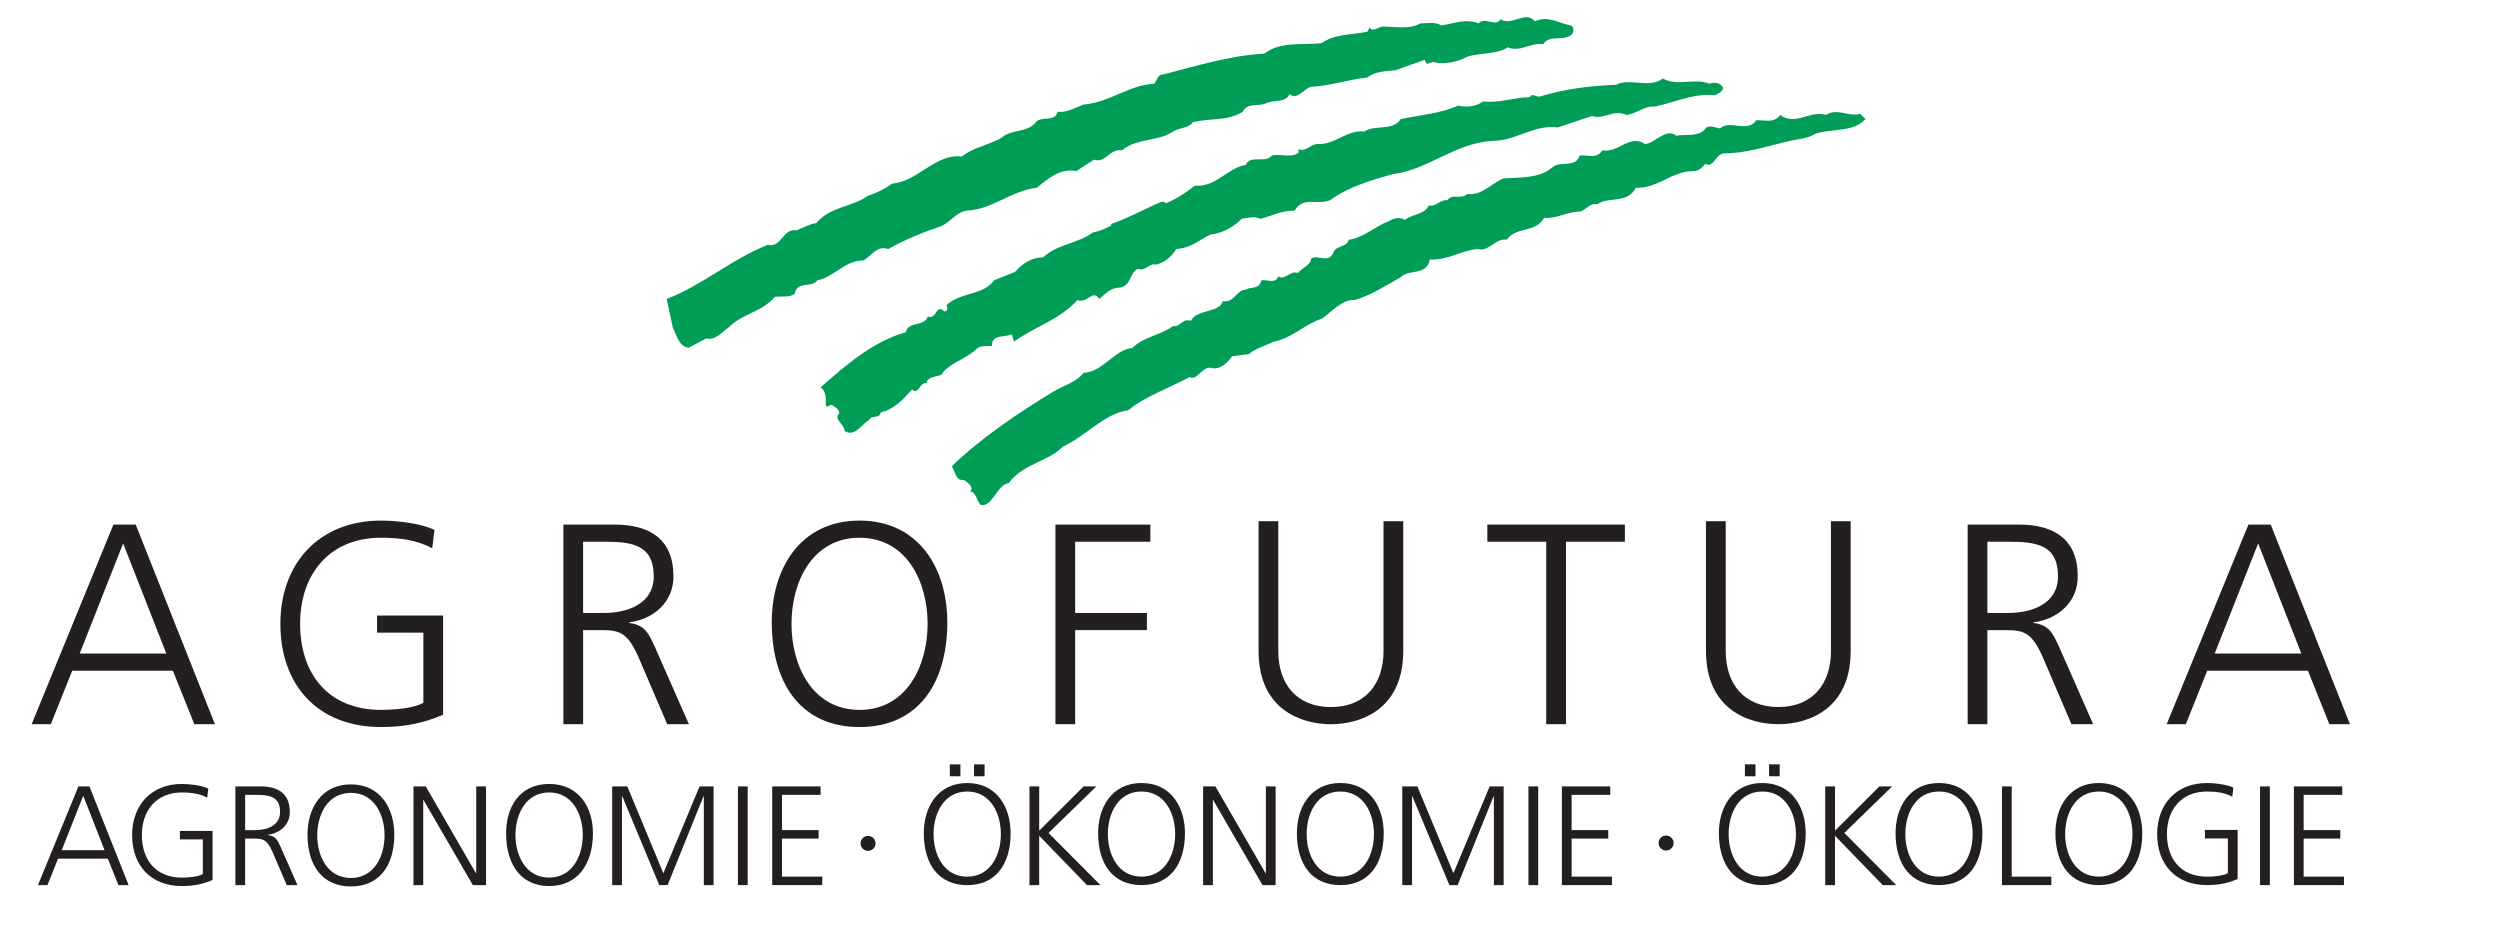 <?xml version="1.0" encoding="utf-8"?>
<!-- Generator: Adobe Illustrator 15.1.0, SVG Export Plug-In . SVG Version: 6.00 Build 0)  -->
<!DOCTYPE svg PUBLIC "-//W3C//DTD SVG 1.1//EN" "http://www.w3.org/Graphics/SVG/1.1/DTD/svg11.dtd">
<svg version="1.1" id="Layer_1" xmlns="http://www.w3.org/2000/svg" xmlns:xlink="http://www.w3.org/1999/xlink" x="0px" y="0px"
	 width="197px" height="74px" viewBox="0 0 197 74" style="enable-background:new 0 0 197 74;" xml:space="preserve">
<style type="text/css">
<![CDATA[
	.st0{fill:#231F20;}
	.st1{fill:#009D57;}
]]>
</style>
<path class="st0" d="M8.938,41.338h1.757l6.241,15.729h-1.623l-1.69-4.215H5.692l-1.689,4.215h-1.51L8.938,41.338z M9.704,42.824
	L6.279,51.5h6.827L9.704,42.824z"/>
<path class="st0" d="M33.36,49.855h-3.65v-1.352h5.205v7.818c-1.6,0.699-3.155,0.969-4.89,0.969c-4.957,0-7.931-3.268-7.931-8.133
	c0-4.777,3.064-8.135,7.931-8.135c1.194,0,3.154,0.203,4.213,0.744l-0.18,1.441c-1.217-0.676-2.659-0.834-4.033-0.834
	c-4.079,0-6.376,2.885-6.376,6.783c0,3.965,2.23,6.781,6.376,6.781c0.969,0,2.591-0.111,3.335-0.562V49.855z"/>
<path class="st0" d="M44.395,41.338h4.056c2.793,0,4.619,1.195,4.619,4.078c0,2.027-1.555,3.379-3.492,3.627v0.047
	c1.262,0.158,1.532,0.834,2.028,1.893l2.681,6.084h-1.712l-2.276-5.318c-0.901-2.027-1.577-2.096-3.064-2.096h-1.285v7.414h-1.555
	V41.338z M45.949,48.301h1.645c1.825,0,3.92-0.697,3.92-2.885c0-2.568-1.825-2.727-3.966-2.727h-1.6V48.301z"/>
<path class="st0" d="M67.732,41.023c4.732,0,6.962,3.875,6.917,8.135c-0.045,4.82-2.388,8.133-6.917,8.133
	c-4.529,0-6.872-3.312-6.917-8.133C60.771,44.898,63,41.023,67.732,41.023z M62.37,49.158c0,3.334,1.667,6.781,5.362,6.781
	s5.363-3.447,5.363-6.781c0-3.336-1.667-6.783-5.363-6.783S62.37,45.822,62.37,49.158z"/>
<path class="st0" d="M83.168,41.338h7.481v1.352h-5.926v5.611h5.654v1.352h-5.654v7.414h-1.556V41.338z"/>
<path class="st0" d="M110.576,51.301c0,4.643-3.402,5.768-5.701,5.768s-5.701-1.125-5.701-5.768V41.07h1.555v10.23
	c0,2.568,1.42,4.416,4.146,4.416s4.146-1.848,4.146-4.416V41.07h1.555V51.301z"/>
<path class="st0" d="M121.844,42.689h-4.641v-1.352h10.838v1.352h-4.643v14.377h-1.555V42.689z"/>
<path class="st0" d="M145.832,51.297c0,4.643-3.402,5.77-5.701,5.77c-2.297,0-5.699-1.127-5.699-5.77V41.068h1.555v10.229
	c0,2.568,1.42,4.416,4.145,4.416c2.729,0,4.146-1.848,4.146-4.416V41.068h1.555V51.297z"/>
<path class="st0" d="M155.051,41.338h4.055c2.795,0,4.621,1.195,4.621,4.078c0,2.027-1.557,3.379-3.494,3.627v0.047
	c1.262,0.158,1.533,0.834,2.029,1.893l2.68,6.084h-1.713l-2.275-5.318c-0.9-2.027-1.576-2.096-3.062-2.096h-1.285v7.414h-1.555
	V41.338z M156.605,48.301h1.645c1.826,0,3.92-0.697,3.92-2.885c0-2.568-1.824-2.727-3.965-2.727h-1.6V48.301z"/>
<path class="st0" d="M177.176,41.338h1.758l6.242,15.729h-1.623l-1.689-4.215h-7.932l-1.689,4.215h-1.51L177.176,41.338z
	 M177.943,42.824l-3.426,8.676h6.828L177.943,42.824z"/>
<g>
	<path class="st0" d="M6.179,61.969h0.869l3.086,7.777H9.333l-0.836-2.082H4.574l-0.835,2.082H2.992L6.179,61.969z M6.558,62.705
		l-1.694,4.289h3.377L6.558,62.705z"/>
	<path class="st0" d="M15.982,66.145h-1.805v-0.668h2.574v3.865c-0.792,0.346-1.561,0.479-2.418,0.479
		c-2.452,0-3.923-1.615-3.923-4.021c0-2.361,1.516-4.023,3.923-4.023c0.59,0,1.56,0.1,2.083,0.369l-0.089,0.711
		c-0.602-0.332-1.314-0.41-1.994-0.41c-2.017,0-3.154,1.426-3.154,3.354c0,1.961,1.103,3.355,3.154,3.355
		c0.479,0,1.281-0.057,1.649-0.281V66.145z"/>
	<path class="st0" d="M18.548,61.969h2.006c1.382,0,2.285,0.59,2.285,2.018c0,1.002-0.769,1.672-1.728,1.793v0.023
		c0.624,0.078,0.758,0.41,1.003,0.936l1.326,3.008h-0.847l-1.125-2.629c-0.446-1.002-0.78-1.037-1.516-1.037h-0.635v3.666h-0.769
		V61.969z M19.317,65.412h0.813c0.903,0,1.939-0.346,1.939-1.426c0-1.271-0.903-1.35-1.961-1.35h-0.791V65.412z"/>
	<path class="st0" d="M27.651,61.809c2.34,0,3.443,1.918,3.42,4.023c-0.022,2.385-1.181,4.021-3.42,4.021
		c-2.24,0-3.398-1.637-3.421-4.021C24.208,63.727,25.311,61.809,27.651,61.809z M24.999,65.832c0,1.648,0.825,3.354,2.652,3.354
		c1.827,0,2.652-1.705,2.652-3.354c0-1.65-0.825-3.354-2.652-3.354C25.824,62.479,24.999,64.182,24.999,65.832z"/>
	<path class="st0" d="M32.581,61.969h0.969l3.956,6.842h0.022v-6.842h0.769v7.777h-1.036l-3.889-6.707H33.35v6.707h-0.769V61.969z"
		/>
	<path class="st0" d="M43.271,61.775c2.34,0,3.475,1.844,3.452,3.949c-0.022,2.385-1.212,4.096-3.452,4.096
		c-2.239,0-3.368-1.711-3.39-4.096C39.858,63.619,40.931,61.775,43.271,61.775z M40.618,65.799c0,1.648,0.825,3.355,2.652,3.355
		s2.652-1.707,2.652-3.355s-0.825-3.354-2.652-3.354S40.618,64.15,40.618,65.799z"/>
	<path class="st0" d="M48.24,61.969h1.192l2.841,6.842l2.853-6.842h1.104v7.777h-0.769v-7.008h-0.023l-2.83,7.008h-0.658
		l-2.919-7.008h-0.022v7.008H48.24V61.969z"/>
	<path class="st0" d="M58.149,61.969h0.769v7.777h-0.769V61.969z"/>
	<path class="st0" d="M60.851,61.969h3.811v0.668H61.62v2.775h2.885v0.668H61.62v2.998h3.175v0.668h-3.944V61.969z"/>
</g>
<g>
	<path class="st0" d="M76.216,61.703c2.34,0,3.443,1.918,3.421,4.023c-0.022,2.385-1.182,4.023-3.421,4.023
		c-2.24,0-3.399-1.639-3.421-4.023C72.773,63.621,73.876,61.703,76.216,61.703z M73.564,65.727c0,1.648,0.824,3.355,2.652,3.355
		c1.827,0,2.652-1.707,2.652-3.355s-0.825-3.354-2.652-3.354C74.388,62.373,73.564,64.078,73.564,65.727z M74.845,60.232h0.836
		v0.938h-0.836V60.232z M76.75,60.232h0.836v0.938H76.75V60.232z"/>
	<path class="st0" d="M81.12,61.969h0.769v3.488l3.499-3.488h1.003l-3.767,3.666l4.09,4.111h-1.06l-3.766-3.889v3.889H81.12V61.969z
		"/>
	<path class="st0" d="M89.952,61.701c2.341,0,3.443,1.918,3.422,4.023c-0.023,2.385-1.183,4.021-3.422,4.021
		s-3.399-1.637-3.421-4.021C86.509,63.619,87.612,61.701,89.952,61.701z M87.299,65.725c0,1.65,0.825,3.354,2.652,3.354
		s2.652-1.703,2.652-3.354s-0.825-3.354-2.652-3.354S87.299,64.074,87.299,65.725z"/>
	<path class="st0" d="M94.804,61.969h0.969l3.956,6.842h0.023v-6.842h0.768v7.777h-1.037l-3.888-6.707h-0.021v6.707h-0.769V61.969z"
		/>
	<path class="st0" d="M105.617,61.701c2.338,0,3.443,1.918,3.42,4.023c-0.021,2.385-1.182,4.021-3.42,4.021
		c-2.24,0-3.4-1.637-3.422-4.021C102.174,63.619,103.277,61.701,105.617,61.701z M102.965,65.725c0,1.65,0.824,3.354,2.652,3.354
		c1.826,0,2.65-1.703,2.65-3.354s-0.824-3.354-2.65-3.354C103.789,62.371,102.965,64.074,102.965,65.725z"/>
	<path class="st0" d="M110.498,61.969h1.193l2.84,6.842l2.854-6.842h1.104v7.777h-0.77v-7.008h-0.021l-2.832,7.008h-0.656
		l-2.92-7.008h-0.021v7.008h-0.77V61.969z"/>
	<path class="st0" d="M120.441,61.969h0.77v7.777h-0.77V61.969z"/>
	<path class="st0" d="M123.076,61.969h3.811v0.668h-3.043v2.775h2.887v0.668h-2.887v2.998h3.176v0.668h-3.943V61.969z"/>
</g>
<g>
	<path class="st0" d="M138.869,61.701c2.338,0,3.443,1.918,3.42,4.023c-0.021,2.385-1.182,4.021-3.42,4.021
		c-2.24,0-3.4-1.637-3.422-4.021C135.424,63.619,136.529,61.701,138.869,61.701z M136.217,65.725c0,1.65,0.824,3.354,2.652,3.354
		c1.826,0,2.65-1.703,2.65-3.354s-0.824-3.354-2.65-3.354C137.041,62.371,136.217,64.074,136.217,65.725z M137.498,60.23h0.836
		v0.938h-0.836V60.23z M139.402,60.23h0.838v0.938h-0.838V60.23z"/>
	<path class="st0" d="M143.828,61.969h0.77v3.488l3.498-3.488h1.002l-3.766,3.666l4.09,4.111h-1.059l-3.766-3.889v3.889h-0.77
		V61.969z"/>
	<path class="st0" d="M152.793,61.701c2.34,0,3.443,1.918,3.42,4.023c-0.021,2.385-1.18,4.021-3.42,4.021s-3.398-1.637-3.422-4.021
		C149.35,63.619,150.453,61.701,152.793,61.701z M150.141,65.725c0,1.65,0.824,3.354,2.652,3.354s2.652-1.703,2.652-3.354
		s-0.824-3.354-2.652-3.354S150.141,64.074,150.141,65.725z"/>
	<path class="st0" d="M157.756,61.969h0.768v7.109h3.121v0.668h-3.889V61.969z"/>
	<path class="st0" d="M165.389,61.701c2.34,0,3.443,1.918,3.422,4.023c-0.023,2.385-1.182,4.021-3.422,4.021
		s-3.398-1.637-3.422-4.021C161.945,63.619,163.049,61.701,165.389,61.701z M162.736,65.725c0,1.65,0.824,3.354,2.652,3.354
		s2.652-1.703,2.652-3.354s-0.824-3.354-2.652-3.354S162.736,64.074,162.736,65.725z"/>
	<path class="st0" d="M175.557,66.07h-1.805V65.4h2.574v3.867c-0.793,0.346-1.561,0.479-2.418,0.479
		c-2.453,0-3.924-1.615-3.924-4.021c0-2.363,1.516-4.023,3.924-4.023c0.59,0,1.559,0.102,2.082,0.367l-0.088,0.715
		c-0.602-0.336-1.316-0.412-1.994-0.412c-2.018,0-3.154,1.424-3.154,3.354c0,1.961,1.104,3.354,3.154,3.354
		c0.479,0,1.281-0.055,1.648-0.279V66.07z"/>
	<path class="st0" d="M178.092,61.969h0.77v7.777h-0.77V61.969z"/>
	<path class="st0" d="M180.76,61.969h3.811v0.668h-3.043v2.775h2.887v0.668h-2.887v2.998h3.176v0.668h-3.943V61.969z"/>
</g>
<path class="st0" d="M67.812,66.459c0,0.328,0.267,0.59,0.593,0.59c0.324,0,0.59-0.266,0.59-0.59s-0.266-0.588-0.59-0.588
	C68.079,65.871,67.812,66.131,67.812,66.459z"/>
<path class="st0" d="M130.697,66.432c0,0.328,0.268,0.59,0.592,0.59c0.326,0,0.592-0.266,0.592-0.59s-0.266-0.59-0.592-0.59
	C130.965,65.842,130.697,66.104,130.697,66.432z"/>
<path class="st1" d="M120.949,1.683c1.064-0.492,1.885,0.164,2.867,0.328c0.246,0.164,0.164,0.492,0.08,0.655
	c-0.572,0.655-1.801,0-2.293,0.819c-0.982-0.164-1.803,0.656-2.785,0.246c-0.9,0.573-2.211,0.41-3.195,0.737
	c-0.738,0.41-1.883,0.656-2.703,0.41l-0.492,0.164l-0.164-0.328l-2.295,0.819c-0.736,0.082-1.639,0.082-2.211,0.574
	c-1.559,0.164-2.869,0.655-4.506,0.737c-0.574,0.246-1.066,1.065-1.641,0.574c-0.326,0.738-1.311,0.41-1.885,0.738
	c-0.572,0.246-1.473-0.082-1.801,0.655c-1.147,0.737-2.621,0.492-3.932,0.819c-0.327,0.492-1.065,0.41-1.557,0.737
	c-1.229,0.819-2.868,0.492-4.016,1.475c-0.982-0.164-1.311,1.065-2.212,0.737l-1.393,0.901c-1.229-0.246-2.212,0.573-3.114,1.311
	c-2.048,0.246-3.522,1.72-5.489,1.802c-0.818,0.082-1.311,0.901-2.048,1.229c-1.475,0.492-2.868,1.065-4.179,1.803
	c-0.901-0.328-1.311,0.573-1.966,0.901c-1.475,0-2.294,1.311-3.605,1.557c-0.492,0.655-1.557,0-1.803,1.065
	c-0.409,0.328-1.064,0.164-1.556,0.246c-1.065,1.229-2.54,1.311-3.605,2.376c-0.574,0.41-1.065,1.065-1.803,0.901l-1.393,0.737
	c-0.819-0.164-0.901-0.983-1.229-1.557l-0.492-2.294c2.786-1.065,5.081-3.113,7.948-4.26c1.147,0.246,1.147-1.311,2.294-1.147
	c0.409-0.164,0.983-0.491,1.556-0.573c1.065-1.311,2.786-1.229,4.015-2.13c0.737-0.246,1.393-0.574,1.967-0.983
	c2.048-0.164,3.359-2.376,5.489-2.13c0.901-0.738,2.13-0.901,3.114-1.475c0.818-0.737,2.048-0.328,2.784-1.311
	c0.574-0.41,1.394,0.082,1.64-0.737c0.736,0.082,1.393-0.328,2.049-0.573c2.048-0.164,3.604-1.557,5.57-1.639
	c0.246-0.328,0.246-0.738,0.738-0.738c2.539-0.655,5.159-1.475,7.947-1.639c1.229-0.983,3.031-0.655,4.506-0.819
	c0.984-0.737,2.377-0.655,3.605-0.901l0.164-0.328c0.326,0.41,0.654-0.082,1.064-0.082c0.982,0,2.049,0.246,2.949-0.246
	c0.492,0,1.148-0.164,1.639,0.164c1.066-0.164,1.885-0.574,2.949-0.164c0.492-0.573,1.312,0.328,1.723-0.328
	C119.146,2.092,120.211,0.781,120.949,1.683z"/>
<path class="st1" d="M134.713,6.599c0.33-0.164,0.902-0.082,1.064,0.328c0,0.246-0.408,0.491-0.654,0.573
	c-1.721-0.164-3.113,0.574-4.752,0.901c-0.82-0.082-1.393,0.574-2.211,0.656c-0.984-0.492-1.805,0.41-2.705,0.082l-2.703,0.901
	c-1.885-0.246-3.277,1.065-5.162,1.065c-2.949,0.164-5.08,2.294-7.865,2.622c-1.721,0.492-3.443,0.983-4.916,2.048
	c-0.984,0.41-2.131-0.328-2.787,0.819c-1.064,0-1.801,0.41-2.703,0.656c-0.492-0.246-0.983-0.082-1.475,0
	c-0.573,0.573-1.475,1.147-2.458,1.229c-0.982,0.491-1.556,1.065-2.703,1.147c-0.41,0.655-0.819,0.983-1.557,1.229
	c-0.573-0.164-0.9,0.573-1.475,0.328c-0.655,0.328-0.491,1.311-1.393,1.475c-0.737,0-1.147,0.492-1.639,0.901
	c-0.492-0.819-0.983,0.41-1.721,0.082c-1.394,1.557-3.277,2.048-4.998,3.277l-0.164-0.573c-0.573,0.246-1.639,0-1.557,0.901
	c-0.328,0.082-0.901-0.082-1.229,0.246c-0.819,0.819-2.129,1.065-2.785,2.048c-0.41,0.165-1.147,0.165-1.147,0.656
	c-0.492-0.165-0.655,0.982-1.147,0.49c-0.737,0.82-1.393,1.558-2.458,1.804c-0.164,0.573-0.656,0.164-0.902,0.573
	c-0.655,0.409-1.146,1.393-1.966,0.901c0-0.573-0.901-0.901-0.41-1.393c0-0.328-0.327-0.492-0.574-0.656
	c-0.245-0.081-0.327,0.328-0.491,0c0-0.409,0.082-1.064-0.41-1.393c1.966-1.721,4.097-3.605,6.718-4.342
	c0.165-0.901,1.475-0.41,1.721-1.229c0.738,0.246,0.655-1.065,1.312-0.41c0.328,0,0.245-0.41,0.163-0.492
	c1.147-1.065,2.868-0.737,3.77-1.966l1.639-0.656c0.573-0.655,1.312-1.147,2.213-1.147c1.146-1.065,2.703-1.065,3.932-1.966
	c0.492-0.082,1.065-0.328,1.475-0.574l-0.081-0.082c1.229-0.41,2.457-1.065,3.522-1.557c0.164,0,0.574-0.41,0.819-0.082
	c0.819-0.328,1.557-0.819,2.295-1.393c1.638,0.164,2.538-1.393,4.014-1.639c0.327-0.819,1.555-0.082,2.049-0.737
	c0.736-0.164,1.555,0.246,2.129-0.246c0-0.082-0.08-0.164-0.08-0.246c0.654,0.246,0.982-0.41,1.555-0.41
	c1.393,0.082,2.295-1.147,3.686-0.983c0.82-0.574,2.215,0,2.869-0.983c1.475-0.328,3.113-0.41,4.506-1.065
	c0.656,0.164,1.477,0.082,1.967-0.328c1.311,0.164,2.457-0.328,3.688-0.328c0.246-0.41,0.49,0.082,0.9-0.082
	c1.885-0.573,3.852-0.819,5.9-0.901c1.064-0.573,2.621,0.328,3.688-0.491C132.256,6.844,133.484,6.107,134.713,6.599z"/>
<path class="st1" d="M147.004,9.384c-0.984,1.065-2.703,0.737-3.934,1.147c-0.654,0.41-1.311,0.41-2.049,0.574
	c-1.721,0.41-3.521,0.983-5.078,0.983c-0.738-0.082-0.9,1.229-1.557,0.819c-0.328,0.328-0.492,0.574-0.984,0.574
	c-1.637,0-2.785,1.393-4.506,1.311c-0.656,1.311-2.131,0.655-3.031,1.311c-0.574-0.164-0.902,0.492-1.393,0.574
	c-0.984,0-1.805,0.574-2.787,0.492c-0.736,1.229-2.211,0.655-2.949,1.721c-0.9-0.164-1.393,0.983-2.295,0.737
	c-1.311,0.082-2.293,0.901-3.768,0.819c-0.246,1.311-1.639,0.737-2.295,1.393c-1.146,0.656-2.293,1.393-3.604,1.803
	c-0.984-0.082-1.805,0.901-2.623,1.475c-1.311,0.41-2.377,1.557-3.77,1.803c-0.656,0.328-1.392,0.492-1.966,0.983l-1.31,0.164
	c-0.411,0.573-1.066,1.147-1.722,0.901c-0.737,0-1.064,1.064-1.637,0.738c-1.64,0.9-3.441,1.474-4.835,2.62
	c-1.885,0.247-3.359,2.049-5.162,2.869c-1.065,1.149-3.113,1.314-4.26,2.873c-0.983,0.164-1.229,1.885-2.213,1.721
	c-0.328-0.328-0.328-0.984-0.819-1.064c0.328-0.328-0.246-0.738-0.491-0.902c-0.737,0.083-0.655-0.739-0.983-1.066
	c2.376-2.299,5.325-4.265,8.03-5.903c0.818-0.491,1.802-0.737,2.376-1.476c1.557-0.081,2.376-1.802,3.851-1.966
	c0.901-0.901,2.212-0.983,3.195-1.721c0.491,0.164,0.737-0.655,1.393-0.41c0.573-0.983,2.211-0.574,2.539-1.557
	c0.901,0.164,1.065-0.901,1.803-0.901c0.41-0.246,1.065,0,1.229-0.737c0.492-0.082,1.146,0.328,1.311-0.328
	c0.492,0.409,0.982-0.492,1.559-0.246c0.326-0.41,0.982-0.573,1.062-1.147c0.492-0.328,1.311,0.41,1.721-0.41
	c0.164-0.655,1.066-0.41,1.229-1.065c1.229-0.164,2.049-1.065,3.197-1.475c0.326-0.246,0.9-0.328,1.229-0.082
	c0.574-0.491,1.557-0.41,1.885-1.147c0.492,0.164,0.9-0.492,1.475-0.41c0.326-0.573,1.064,0,1.557-0.492
	c1.146,0.164,1.967-0.901,2.867-1.229c1.311-0.082,2.787,0,3.77-0.819c0.654-0.655,1.885,0.082,2.213-0.983
	c0.654-0.082,1.311,0.328,1.801-0.41c1.229,0.246,2.131-1.311,3.359-0.492c0.82-0.082,1.639-1.311,2.459-0.655
	c0.818-0.164,1.803,0.164,2.375-0.656c0.41-0.164,0.656,0,1.066,0.082c0.82-0.737,2.131,0.41,2.869-0.655
	c0.736,0,1.391,0.246,1.883-0.41c1.229,0.901,2.375-0.41,3.605,0c0.9-0.574,1.721,0.164,2.705-0.082L147.004,9.384z"/>
</svg>
